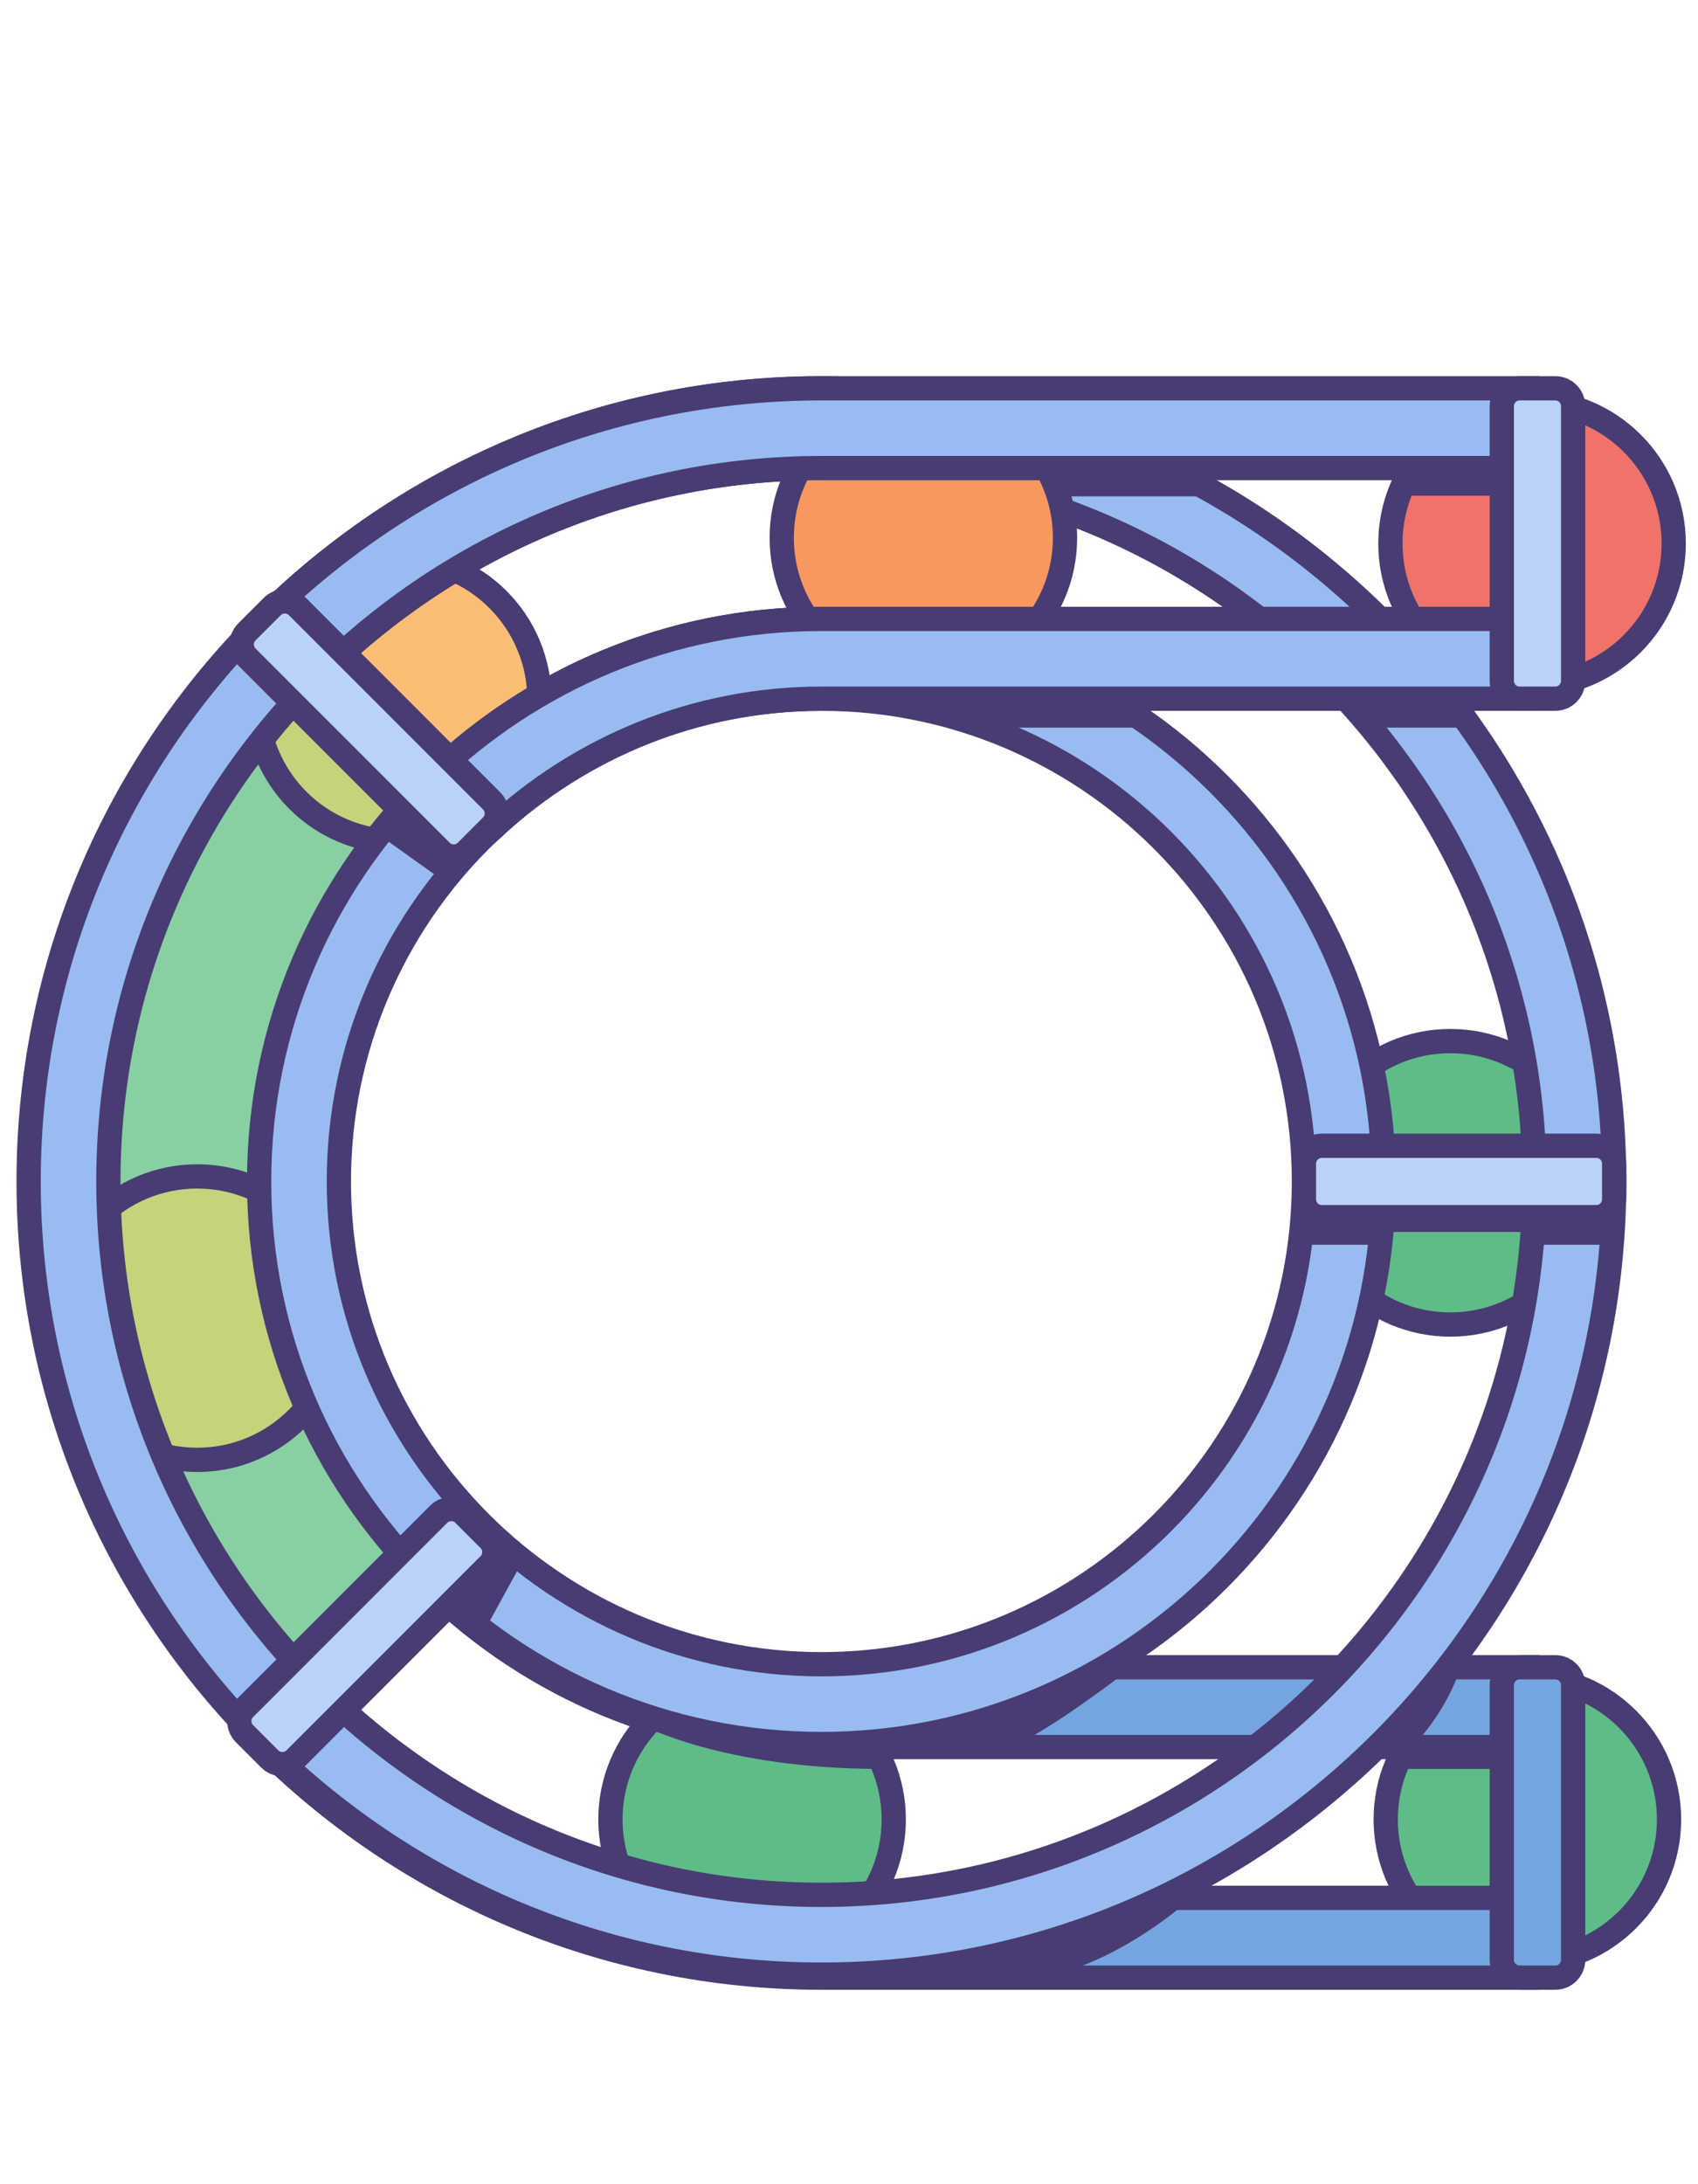 <?xml version="1.0" encoding="utf-8"?>
<svg xmlns="http://www.w3.org/2000/svg" width="70" height="90" viewBox="0 0 70 90" fill="none">
<path d="M16.398 34.672C19.623 34.672 22.238 32.057 22.238 28.831C22.238 25.606 19.623 22.991 16.398 22.991C13.172 22.991 10.558 25.606 10.558 28.831C10.558 32.057 13.172 34.672 16.398 34.672Z" fill="#FBBD74" stroke="#483C72" stroke-linejoin="round"/>
<path d="M62.966 80.81C66.191 80.81 68.806 78.195 68.806 74.97C68.806 71.744 66.191 69.129 62.966 69.129C59.741 69.129 57.126 71.744 57.126 74.97C57.126 78.195 59.741 80.81 62.966 80.81Z" fill="#5EBC89" stroke="#483C72" stroke-linejoin="round"/>
<path d="M33.862 81.489C24.832 81.489 16.647 77.813 10.724 71.876L13.041 69.546C18.368 74.886 25.734 78.202 33.862 78.202H62.966V81.489H33.862Z" fill="#75A5E0" stroke="#483C72" stroke-miterlimit="10"/>
<path d="M33.863 71.987C27.634 71.987 21.975 69.518 17.813 65.509L20.352 63.386C23.903 66.674 28.647 68.699 33.863 68.699H62.966V71.987H33.863Z" fill="#75A5E0" stroke="#483C72" stroke-miterlimit="10"/>
<path d="M59.789 54.578C63.015 54.578 65.629 51.963 65.629 48.738C65.629 45.512 63.015 42.898 59.789 42.898C56.564 42.898 53.949 45.512 53.949 48.738C53.949 51.963 56.564 54.578 59.789 54.578Z" fill="#5EBC89" stroke="#483C72" stroke-linejoin="round"/>
<path d="M63.159 28.235C66.385 28.235 68.999 25.62 68.999 22.395C68.999 19.169 66.385 16.555 63.159 16.555C59.934 16.555 57.319 19.169 57.319 22.395C57.319 25.62 59.934 28.235 63.159 28.235Z" fill="#EF736A" stroke="#483C72" stroke-linejoin="round"/>
<path d="M18.479 64.011C14.608 60.057 12.222 54.647 12.222 48.682C12.222 42.717 14.664 37.182 18.617 33.215L12.403 26.668C6.729 32.286 3.206 40.068 3.206 48.682C3.206 57.297 6.549 64.704 11.986 70.281L18.479 64.011Z" fill="#88D0A3"/>
<path d="M31.005 80.81C34.23 80.81 36.845 78.195 36.845 74.97C36.845 71.744 34.23 69.129 31.005 69.129C27.78 69.129 25.165 71.744 25.165 74.97C25.165 78.195 27.78 80.81 31.005 80.81Z" fill="#5EBC89" stroke="#483C72" stroke-linejoin="round"/>
<path d="M11.098 26.404C10.752 27.139 10.571 27.971 10.571 28.845C10.571 32.078 13.179 34.685 16.411 34.685C19.643 34.685 18.367 34.422 19.2 33.978L11.098 26.418V26.404Z" fill="#C5D37A" stroke="#483C72" stroke-linejoin="round"/>
<path d="M8.13 60.154C11.355 60.154 13.97 57.539 13.97 54.314C13.97 51.089 11.355 48.474 8.13 48.474C4.904 48.474 2.29 51.089 2.29 54.314C2.29 57.539 4.904 60.154 8.13 60.154Z" fill="#C5D37A" stroke="#483C72" stroke-linejoin="round"/>
<path d="M33.862 81.365C15.843 81.365 1.18 66.702 1.18 48.682C1.18 30.663 15.843 16 33.862 16C51.882 16 66.545 30.663 66.545 48.682C66.545 66.702 51.882 81.365 33.862 81.365ZM33.862 19.288C17.646 19.288 4.468 32.48 4.468 48.682C4.468 64.885 17.66 78.077 33.862 78.077C50.065 78.077 63.257 64.885 63.257 48.682C63.257 32.48 50.065 19.288 33.862 19.288Z" fill="#98BCF1" stroke="#483C72" stroke-miterlimit="10"/>
<path d="M33.862 71.862C21.086 71.862 10.682 61.458 10.682 48.682C10.682 35.906 21.086 25.502 33.862 25.502C46.638 25.502 57.042 35.906 57.042 48.682C57.042 61.458 46.638 71.862 33.862 71.862ZM33.862 28.79C22.889 28.79 13.97 37.709 13.97 48.682C13.97 59.655 22.889 68.575 33.862 68.575C44.835 68.575 53.755 59.655 53.755 48.682C53.755 37.709 44.835 28.79 33.862 28.79Z" fill="#98BCF1" stroke="#483C72" stroke-miterlimit="10"/>
<path d="M49.718 20.453H43.032L40.965 19.371H49.718V20.453Z" fill="#483C72"/>
<path d="M38.066 27.999C41.291 27.999 43.906 25.385 43.906 22.159C43.906 18.934 41.291 16.319 38.066 16.319C34.84 16.319 32.226 18.934 32.226 22.159C32.226 25.385 34.84 27.999 38.066 27.999Z" fill="#FA975F" stroke="#483C72" stroke-linejoin="round"/>
<path d="M66.544 49.417V47.947C66.544 47.541 66.215 47.212 65.809 47.212H54.49C54.084 47.212 53.755 47.541 53.755 47.947V49.417C53.755 49.824 54.084 50.153 54.49 50.153H65.809C66.215 50.153 66.544 49.824 66.544 49.417Z" fill="#BBD2F8" stroke="#483C72" stroke-linejoin="round"/>
<path d="M10.081 71.438L11.121 72.478C11.408 72.765 11.873 72.765 12.161 72.478L20.165 64.474C20.452 64.186 20.452 63.721 20.165 63.434L19.125 62.394C18.838 62.107 18.372 62.107 18.085 62.394L10.081 70.398C9.794 70.685 9.794 71.151 10.081 71.438Z" fill="#BBD2F8" stroke="#483C72" stroke-linejoin="round"/>
<path d="M56.945 50.194H53.588V51.29H56.945V50.194Z" fill="#483C72"/>
<path d="M66.323 50.194H62.966V51.29H66.323V50.194Z" fill="#483C72"/>
<path d="M60.33 29.983H56.973L55.517 28.901H60.33V29.983Z" fill="#483C72"/>
<path d="M47.055 29.983H40.022L38.565 28.901H47.055V29.983Z" fill="#483C72"/>
<path d="M33.862 16C24.832 16 16.647 19.676 10.724 25.613L13.041 27.944C18.368 22.603 25.734 19.288 33.862 19.288H62.966V16H33.862Z" fill="#98BCF1" stroke="#483C72" stroke-miterlimit="10"/>
<path d="M33.863 25.502C27.634 25.502 21.975 27.971 17.813 31.98L20.352 34.103C23.903 30.815 28.647 28.79 33.863 28.79H62.966V25.502H33.863Z" fill="#98BCF1" stroke="#483C72" stroke-miterlimit="10"/>
<path d="M19.225 35.078L20.265 34.038C20.552 33.751 20.552 33.285 20.265 32.998L12.261 24.994C11.974 24.707 11.508 24.707 11.221 24.994L10.181 26.034C9.894 26.321 9.894 26.787 10.181 27.074L18.185 35.078C18.472 35.365 18.938 35.365 19.225 35.078Z" fill="#BBD2F8" stroke="#483C72" stroke-linejoin="round"/>
<path d="M64.117 68.7H62.647C62.241 68.7 61.912 69.029 61.912 69.435V80.754C61.912 81.16 62.241 81.489 62.647 81.489H64.117C64.523 81.489 64.853 81.16 64.853 80.754V69.435C64.853 69.029 64.523 68.7 64.117 68.7Z" fill="#75A5E0" stroke="#483C72" stroke-linejoin="round"/>
<path d="M64.117 16H62.647C62.241 16 61.912 16.329 61.912 16.735V28.055C61.912 28.461 62.241 28.79 62.647 28.79H64.117C64.523 28.79 64.853 28.461 64.853 28.055V16.735C64.853 16.329 64.523 16 64.117 16Z" fill="#BBD2F8" stroke="#483C72" stroke-linejoin="round"/>
<path d="M56.682 71.848H58.332C58.332 71.848 59.636 70.544 60.233 68.644H59.581C59.581 68.644 58.152 71.03 56.682 71.848Z" fill="#483C72"/>
<path d="M38.662 81.42H43.212C43.212 81.42 45.764 81.032 48.969 78.341H47.498C47.498 78.341 41.131 80.81 38.662 81.42Z" fill="#483C72"/>
<path d="M36.858 71.793H42.033C42.033 71.793 42.962 71.502 46.444 68.88H45.404C45.404 68.88 39.827 71.474 36.858 71.793Z" fill="#483C72"/>
<path d="M15.579 34.366L18.242 36.267L18.867 35.296L16.453 33.617L15.579 34.366Z" fill="#483C72"/>
<path d="M20.351 63.386L21.474 64.454L19.921 67.284L18.478 66.189C18.478 66.189 20.046 64.982 20.365 63.386H20.351Z" fill="#483C72"/>
<path d="M57.597 72.889H61.925V72.015H58.027L57.597 72.889Z" fill="#483C72"/>
<path d="M26.968 70.683L26.455 71.072C26.455 71.072 29.784 72.889 36.331 72.889L35.943 71.724C35.943 71.724 29.229 72.195 26.982 70.683H26.968Z" fill="#483C72"/>
<path d="M58.152 19.135L57.681 20.425H61.717V19.26L58.152 19.135Z" fill="#483C72"/>
<path d="M63.409 50.111H57.042V50.763H63.409V50.111Z" fill="#483C72"/>
</svg>